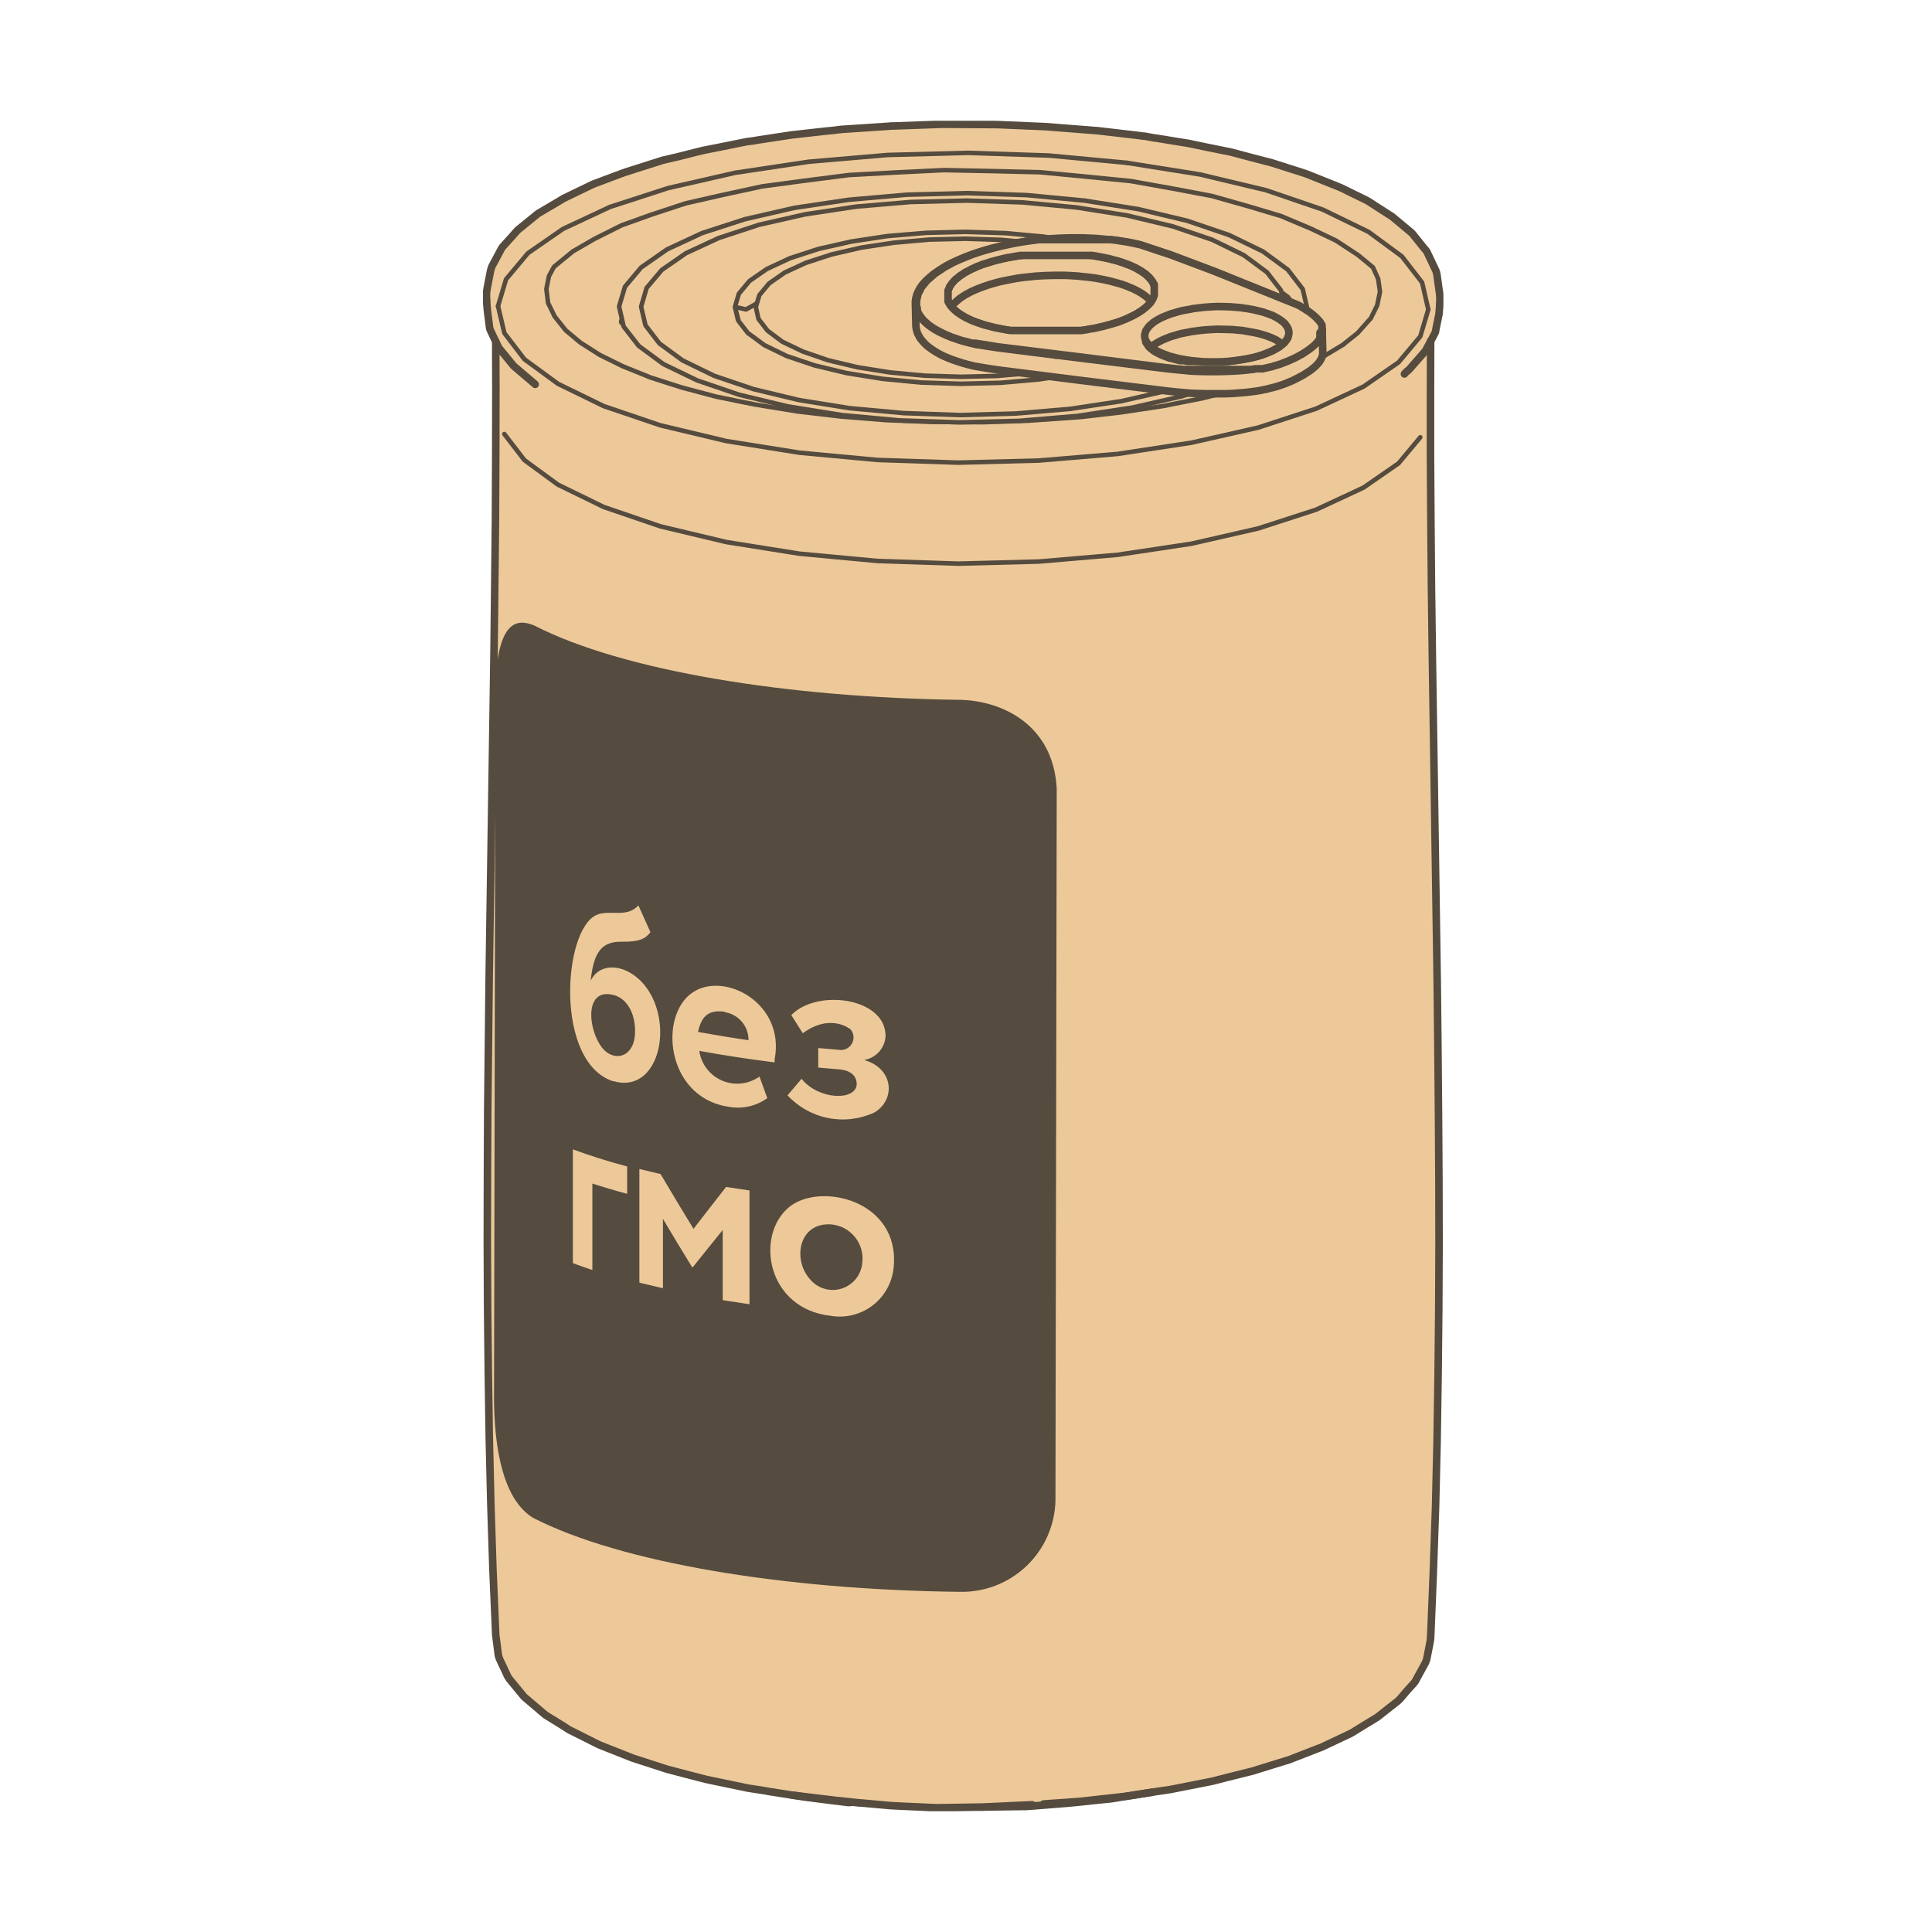 <svg width="128" height="128" viewBox="0 0 128 128" fill="none" xmlns="http://www.w3.org/2000/svg">
<g clip-path="url(#clip0_1504_11496)">
<path d="M94.802 34.638L94.839 38.988L94.895 43.338L94.96 47.688L95.025 52.029L95.09 56.379L95.155 60.728L95.22 65.078L95.266 69.428L95.304 73.769L95.332 78.119L95.341 82.468L95.322 86.809L95.276 91.159L95.211 95.499L95.109 99.849L94.96 104.19L94.783 108.531L94.755 108.744L94.523 109.934L94.439 110.157L93.854 111.226L93.761 111.403L93.64 111.551L93.25 111.979L92.775 112.536L92.627 112.685L91.27 113.754L91.112 113.856L90.433 114.265L89.625 114.767L89.457 114.86L87.543 115.762L87.366 115.827L85.358 116.608L85.191 116.654L82.97 117.342L82.821 117.379L81.148 117.797L80.358 118.002L80.311 118.011L80.219 118.03L77.588 118.55L77.477 118.569L76.473 118.717L75.655 118.848L74.698 118.996L73.619 119.173L72.885 119.247L70.924 119.452L70.125 119.517L67.987 119.684H67.801L65.096 119.721L61.88 119.665L58.599 119.535L58.553 119.526L56.545 119.405L56.201 119.424L54.556 119.219L53.404 119.071L52.474 118.931L52.418 118.922L52.065 118.866L50.876 118.68L50.745 118.652L49.546 118.466L46.786 117.89L45.494 117.556L44.248 117.23L44.1 117.184L41.888 116.468L41.73 116.403L39.778 115.632L39.61 115.557L37.91 114.702L37.733 114.618L37.315 114.349L36.144 113.624L35.986 113.494L34.861 112.536L34.712 112.406L34.591 112.258L33.755 111.245L33.634 111.059L33.086 109.888L33.02 109.683L32.993 109.469L32.844 108.317L32.658 103.976L32.519 99.626L32.416 95.276L32.351 90.936L32.305 86.586L32.286 82.236L32.295 77.886L32.314 73.546L32.361 69.196L32.407 64.846L32.472 60.496L32.537 56.155L32.602 51.806L32.667 47.456L32.732 43.106L32.779 38.756L32.825 34.415L32.844 30.066L32.853 25.725L32.844 22.63L32.472 21.84L32.453 21.793L32.444 21.747L32.435 21.7L32.286 20.529L32.277 20.418L32.268 20.306L32.258 20.195L32.249 20.074V19.953L32.24 19.832L32.23 19.711V19.581V19.46L32.24 19.34L32.258 19.219L32.277 19.098L32.5 17.945L32.528 17.843L32.556 17.741L32.593 17.648L33.234 16.449L33.299 16.356L33.857 15.742L34.285 15.259L34.35 15.203L35.642 14.153L35.734 14.097L37.045 13.326L37.333 13.149L39.239 12.229L39.322 12.192L41.107 11.523L41.469 11.393L43.895 10.621L44.927 10.38L46.516 9.98H46.544L46.6 9.961L47.734 9.738L49.435 9.394L49.76 9.348H49.807L49.974 9.32L50.253 9.273L52.446 8.939L54.863 8.669L55.086 8.651L55.328 8.623L55.616 8.586H55.662H55.681L55.69 8.576L58.897 8.363L58.971 8.353L59.296 8.344L62.41 8.232H62.429L65.487 8.251H65.895L66.202 8.26L69.26 8.39L72.597 8.651H72.643L75.357 8.967L75.478 8.985L75.701 9.013H75.72L75.785 9.022H75.832L76.445 9.134L76.612 9.153L76.891 9.199L78.778 9.506L80.014 9.766L81.492 10.063L81.613 10.091L82.868 10.426L84.262 10.788L86.362 11.458L86.557 11.523L88.574 12.331L88.732 12.396L88.807 12.424L90.48 13.242L90.638 13.326L92.153 14.302L92.19 14.32L92.264 14.376L93.501 15.408L93.575 15.482L94.337 16.43L94.458 16.57L94.514 16.644L94.56 16.728L95.127 17.927L95.164 18.038L95.192 18.15L95.211 18.271L95.378 19.47L95.387 19.581L95.397 19.702V19.814V19.934L95.387 20.055L95.378 20.176V20.297L95.369 20.408L95.359 20.529L95.35 20.631L95.341 20.743V20.789L95.109 21.933V21.942L95.099 21.998L95.071 22.063L94.885 22.416L94.783 22.602L94.774 25.948V30.288L94.802 34.638Z" fill="#EDC99A" stroke="#554B3E" stroke-width="0.5" stroke-linecap="round" stroke-linejoin="round"/>
<path d="M76.297 118.745L74.699 118.996L74.541 119.015L71.594 119.34L71.52 119.349L69.141 119.517" fill="#EDC99A"/>
<path d="M76.297 118.745L74.699 118.996L74.541 119.015L71.594 119.34L71.52 119.349L69.141 119.517" stroke="#554B3E" stroke-width="0.5" stroke-linecap="round" stroke-linejoin="round"/>
<path d="M93.047 24.777L93.158 24.647L93.177 24.638L93.214 24.6L93.261 24.563L93.298 24.535L93.344 24.498L93.382 24.452L93.419 24.415L93.614 24.191L94.004 23.745L94.218 23.504L94.367 23.327L94.404 23.29L94.432 23.253L94.46 23.206L94.785 22.602" fill="#EDC99A"/>
<path d="M93.047 24.777L93.158 24.647L93.177 24.638L93.214 24.6L93.261 24.563L93.298 24.535L93.344 24.498L93.382 24.452L93.419 24.415L93.614 24.191L94.004 23.745L94.218 23.504L94.367 23.327L94.404 23.29L94.432 23.253L94.46 23.206L94.785 22.602" stroke="#554B3E" stroke-width="0.5" stroke-linecap="round" stroke-linejoin="round"/>
<path d="M89.039 22.806L88.927 22.871L87.626 23.652L87.496 23.717L86.121 24.386L86 24.433L84.132 25.139L83.072 25.474L82.059 25.79L81.966 25.808L79.633 26.394L78.769 26.561L77.04 26.905L74.251 27.323L71.667 27.621L71.379 27.649H71.342L68.266 27.862L68.163 27.872L65.124 27.974L62.15 27.955H61.899H61.769L58.683 27.834L55.699 27.593L53.162 27.295L52.818 27.258L52.781 27.249L50.039 26.803L49.286 26.654L47.613 26.31H47.604L47.427 26.273L45.187 25.678L44.341 25.409L43.152 25.027H43.142L43.077 25L41.237 24.256L39.713 23.503L39.703 23.494L38.449 22.695L37.593 21.979L37.482 21.886L36.748 20.966L36.441 20.334L36.32 20.092L36.311 20.073L36.199 19.153L36.367 18.298L36.682 17.713L36.729 17.657L37.956 16.653L39.406 15.816L41.19 14.924L43.161 14.218L45.419 13.474L47.827 12.926L50.485 12.35L53.255 11.978L56.238 11.597L59.287 11.43L62.522 11.271L65.756 11.336L68.907 11.411L72.011 11.708L74.911 11.996L77.718 12.498L80.284 12.982L82.709 13.669L84.866 14.311L86.846 15.147L88.509 15.937L89.969 16.895L90.963 17.713L91.075 17.964L91.307 18.475L91.428 19.33L91.242 20.232L90.814 21.096L90.759 21.161H90.749L89.95 22.062L88.946 22.862" fill="#EDC99A"/>
<path d="M89.039 22.806L88.927 22.871L87.626 23.652L87.496 23.717L86.121 24.386L86 24.433L84.132 25.139L83.072 25.474L82.059 25.79L81.966 25.808L79.633 26.394L78.769 26.561L77.04 26.905L74.251 27.323L71.667 27.621L71.379 27.649H71.342L68.266 27.862L68.163 27.872L65.124 27.974L62.15 27.955H61.899H61.769L58.683 27.834L55.699 27.593L53.162 27.295L52.818 27.258L52.781 27.249L50.039 26.803L49.286 26.654L47.613 26.31H47.604L47.427 26.273L45.187 25.678L44.341 25.409L43.152 25.027H43.142L43.077 25L41.237 24.256L39.713 23.503L39.703 23.494L38.449 22.695L37.593 21.979L37.482 21.886L36.748 20.966L36.441 20.334L36.32 20.092L36.311 20.073L36.199 19.153L36.367 18.298L36.682 17.713L36.729 17.657L37.956 16.653L39.406 15.816L41.19 14.924L43.161 14.218L45.419 13.474L47.827 12.926L50.485 12.35L53.255 11.978L56.238 11.597L59.287 11.43L62.522 11.271L65.756 11.336L68.907 11.411L72.011 11.708L74.911 11.996L77.718 12.498L80.284 12.982L82.709 13.669L84.866 14.311L86.846 15.147L88.509 15.937L89.969 16.895L90.963 17.713L91.075 17.964L91.307 18.475L91.428 19.33L91.242 20.232L90.814 21.096L90.759 21.161H90.749L89.95 22.062L88.946 22.862" stroke="#554B3E" stroke-width="0.3" stroke-linecap="round" stroke-linejoin="round"/>
<path d="M68.38 119.572H68.343L65.099 119.721L62.031 119.768L59.764 119.665L59.011 119.628L56.548 119.405L55.553 119.294H55.488L55.414 119.284L52.477 118.931" fill="#EDC99A"/>
<path d="M68.38 119.572H68.343L65.099 119.721L62.031 119.768L59.764 119.665L59.011 119.628L56.548 119.405L55.553 119.294H55.488L55.414 119.284L52.477 118.931" stroke="#554B3E" stroke-width="0.5" stroke-linecap="round" stroke-linejoin="round"/>
<path d="M32.848 22.63L33.015 22.983L33.043 23.039L33.089 23.095L33.508 23.606L33.972 24.173L34 24.21L34.037 24.247L34.075 24.284L34.112 24.312L34.149 24.349L34.167 24.359L34.205 24.387L34.223 24.414L34.251 24.433L34.883 24.972L34.995 25.065L35.05 25.111L35.134 25.186L35.171 25.214L35.339 25.363L35.357 25.372L35.422 25.428L35.459 25.465" fill="#EDC99A"/>
<path d="M32.848 22.63L33.015 22.983L33.043 23.039L33.089 23.095L33.508 23.606L33.972 24.173L34 24.21L34.037 24.247L34.075 24.284L34.112 24.312L34.149 24.349L34.167 24.359L34.205 24.387L34.223 24.414L34.251 24.433L34.883 24.972L34.995 25.065L35.05 25.111L35.134 25.186L35.171 25.214L35.339 25.363L35.357 25.372L35.422 25.428L35.459 25.465" stroke="#554B3E" stroke-width="0.5" stroke-linecap="round" stroke-linejoin="round"/>
<path d="M32.996 20.278L33.526 18.503L34.976 16.774L37.3 15.166L40.422 13.707L44.261 12.461L48.695 11.448L53.593 10.714L58.798 10.268L64.152 10.128L69.496 10.305L74.673 10.788" stroke="#554B3E" stroke-width="0.3" stroke-linecap="round" stroke-linejoin="round"/>
<path d="M94.099 28.969L92.658 30.698L90.334 32.305L87.202 33.765L83.363 35.01L78.93 36.023L74.041 36.758L68.836 37.204L63.482 37.343L58.138 37.166L52.961 36.683L48.118 35.912L43.75 34.871L39.995 33.588L36.965 32.11L34.743 30.484L33.414 28.755" stroke="#554B3E" stroke-width="0.3" stroke-linecap="round" stroke-linejoin="round"/>
<path d="M74.672 10.789L79.514 11.56L83.874 12.601L87.629 13.884L90.668 15.361L92.88 16.988L94.218 18.717L94.627 20.501" stroke="#554B3E" stroke-width="0.3" stroke-linecap="round" stroke-linejoin="round"/>
<path d="M94.629 20.501L94.099 22.286L92.658 24.006L90.335 25.613L87.202 27.073L83.364 28.327L78.93 29.331L74.041 30.075L68.836 30.512L63.482 30.651L58.138 30.474L52.961 29.991L48.118 29.22L43.75 28.179L39.995 26.905L36.965 25.427L34.743 23.801L33.414 22.063L32.996 20.278" stroke="#554B3E" stroke-width="0.3" stroke-linecap="round" stroke-linejoin="round"/>
<path d="M41.25 21.319L41.408 20.789L42.477 19.516L42.774 19.311" fill="#EDC99A"/>
<path d="M41.25 21.319L41.408 20.789L42.477 19.516L42.774 19.311" stroke="#554B3E" stroke-width="0.5" stroke-linecap="round" stroke-linejoin="round"/>
<path d="M84.895 19.358L85.146 20.464L84.784 21.7L83.78 22.89L82.172 24.015L80.007 25.018L77.348 25.883L74.281 26.58L70.888 27.091L67.291 27.398L63.583 27.5L59.884 27.37L56.296 27.044L52.941 26.505L49.92 25.78L47.317 24.898L45.217 23.875L43.683 22.75L42.763 21.551L42.475 20.315L42.772 19.311L42.837 19.079L43.841 17.889L45.449 16.774L47.615 15.77L50.273 14.896L53.35 14.199L56.733 13.688L60.339 13.382L64.048 13.289L67.747 13.409L71.325 13.744L74.681 14.274L77.701 14.999L80.304 15.882L82.404 16.904L83.938 18.038L84.868 19.237L84.895 19.358L85.323 19.674L86.308 20.957L86.383 21.263L86.225 21.793L85.156 23.066L84.849 23.271L83.436 24.256L81.122 25.334L78.278 26.264L74.997 27.007L71.381 27.556L67.524 27.881L63.564 27.983L59.605 27.853L55.785 27.5L52.197 26.924L48.972 26.152L46.193 25.204L43.943 24.117L42.735 23.224L42.308 22.908L41.313 21.626L41.248 21.319L41.016 20.306L41.406 18.995L42.475 17.722L44.194 16.523L46.509 15.445L49.344 14.525L52.625 13.772L56.249 13.233L60.097 12.898L64.057 12.796L68.016 12.926L71.846 13.289L75.424 13.855L78.659 14.627L81.438 15.575L83.678 16.663L85.323 17.871L86.308 19.153L86.615 20.473L86.42 21.105L86.383 21.263" fill="#EDC99A"/>
<path d="M84.895 19.358L85.146 20.464L84.784 21.7L83.78 22.89L82.172 24.015L80.007 25.018L77.348 25.883L74.281 26.58L70.888 27.091L67.291 27.398L63.583 27.5L59.884 27.37L56.296 27.044L52.941 26.505L49.92 25.78L47.317 24.898L45.217 23.875L43.683 22.75L42.763 21.551L42.475 20.315L42.772 19.311L42.837 19.079L43.841 17.889L45.449 16.774L47.615 15.77L50.273 14.896L53.35 14.199L56.733 13.688L60.339 13.382L64.048 13.289L67.747 13.409L71.325 13.744L74.681 14.274L77.701 14.999L80.304 15.882L82.404 16.904L83.938 18.038L84.868 19.237L84.895 19.358ZM84.895 19.358L85.323 19.674L86.308 20.957L86.383 21.263L86.225 21.793L85.156 23.066L84.849 23.271L83.436 24.256L81.122 25.334L78.278 26.264L74.997 27.007L71.381 27.556L67.524 27.881L63.564 27.983L59.605 27.853L55.785 27.5L52.197 26.924L48.972 26.152L46.193 25.204L43.943 24.117L42.735 23.224L42.308 22.908L41.313 21.626L41.248 21.319L41.016 20.306L41.406 18.995L42.475 17.722L44.194 16.523L46.509 15.445L49.344 14.525L52.625 13.772L56.249 13.233L60.097 12.898L64.057 12.796L68.016 12.926L71.846 13.289L75.424 13.855L78.659 14.627L81.438 15.575L83.678 16.663L85.323 17.871L86.308 19.153L86.615 20.473L86.42 21.105L86.383 21.263" stroke="#554B3E" stroke-width="0.3" stroke-linecap="round" stroke-linejoin="round"/>
<path d="M48.942 21.273L48.896 21.208L48.691 20.334L48.952 19.46L49.658 18.614L50.801 17.824L52.335 17.109L54.222 16.495L56.397 16.003L58.795 15.64L61.351 15.426L63.972 15.361L66.602 15.445L69.139 15.677L71.51 16.058L73.657 16.57L75.497 17.192L76.984 17.927L78.072 18.726L78.732 19.572L78.927 20.445L78.676 21.301V21.319L77.96 22.165L77.551 22.453L77.477 22.509L76.826 22.955L75.283 23.671L73.406 24.284L71.231 24.777L68.823 25.139L66.277 25.362L63.646 25.427L61.025 25.344L58.488 25.102L56.108 24.721L53.971 24.21L52.121 23.587L50.634 22.862L50.16 22.509L50.076 22.444L49.547 22.063L48.942 21.282L48.691 20.334L49.426 20.501L50.03 20.167L50.076 20.13L50.151 20.083L50.309 19.553L50.95 18.782L51.991 18.057L53.385 17.415L55.095 16.858L57.075 16.402L59.25 16.077L61.574 15.873L63.962 15.817L66.342 15.891L68.647 16.105L70.813 16.458L72.755 16.923L74.438 17.49L75.785 18.15L76.77 18.875L77.365 19.646L77.468 20.074L77.551 20.436L77.319 21.235L76.668 22.007L75.636 22.723L74.242 23.373L72.532 23.931L70.552 24.377L68.368 24.712L66.054 24.907L63.665 24.963L61.276 24.888L58.971 24.674L56.815 24.331L54.863 23.866L53.19 23.29L51.833 22.639L50.848 21.905L50.253 21.133L50.076 20.343L50.151 20.083" fill="#EDC99A"/>
<path d="M48.942 21.273L48.896 21.208L48.691 20.334L48.952 19.46L49.658 18.614L50.801 17.824L52.335 17.109L54.222 16.495L56.397 16.003L58.795 15.64L61.351 15.426L63.972 15.361L66.602 15.445L69.139 15.677L71.51 16.058L73.657 16.57L75.497 17.192L76.984 17.927L78.072 18.726L78.732 19.572L78.927 20.445L78.676 21.301V21.319L77.96 22.165L77.551 22.453L77.477 22.509L76.826 22.955L75.283 23.671L73.406 24.284L71.231 24.777L68.823 25.139L66.277 25.362L63.646 25.427L61.025 25.344L58.488 25.102L56.108 24.721L53.971 24.21L52.121 23.587L50.634 22.862L50.16 22.509L50.076 22.444L49.547 22.063L48.942 21.282L48.691 20.334L49.426 20.501L50.03 20.167L50.076 20.13L50.151 20.083L50.309 19.553L50.95 18.782L51.991 18.057L53.385 17.415L55.095 16.858L57.075 16.402L59.25 16.077L61.574 15.873L63.962 15.817L66.342 15.891L68.647 16.105L70.813 16.458L72.755 16.923L74.438 17.49L75.785 18.15L76.77 18.875L77.365 19.646L77.468 20.074L77.551 20.436L77.319 21.235L76.668 22.007L75.636 22.723L74.242 23.373L72.532 23.931L70.552 24.377L68.368 24.712L66.054 24.907L63.665 24.963L61.276 24.888L58.971 24.674L56.815 24.331L54.863 23.866L53.19 23.29L51.833 22.639L50.848 21.905L50.253 21.133L50.076 20.343L50.151 20.083" stroke="#554B3E" stroke-width="0.3" stroke-linecap="round" stroke-linejoin="round"/>
<path d="M63.042 20.306L63.098 20.232L63.2 20.111L63.321 20L63.461 19.879L63.609 19.758L63.777 19.646L63.963 19.526L64.158 19.423L64.362 19.312L64.511 19.247L64.66 19.182L64.892 19.089L65.134 18.996L65.385 18.912L65.645 18.828L65.905 18.754L66.175 18.68L66.463 18.615L66.742 18.559L67.039 18.503L67.337 18.447L67.634 18.401L67.941 18.364L68.248 18.336L68.564 18.299L68.87 18.28L69.186 18.262L69.512 18.252L69.828 18.243H70.144H70.46L70.785 18.252L71.092 18.271L71.408 18.289L71.724 18.326L72.03 18.354L72.337 18.392L72.644 18.438L72.941 18.494L73.229 18.55L73.518 18.615L73.796 18.689L74.066 18.763L74.233 18.81L74.4 18.866L74.633 18.949L74.856 19.042L75.061 19.126L75.265 19.228L75.442 19.321L75.618 19.423L75.767 19.526L75.916 19.637L76.036 19.739L76.157 19.851L76.269 19.981V19.99L76.222 20.065L76.111 20.186L75.99 20.306L75.86 20.427L75.702 20.539L75.534 20.66L75.358 20.771L75.153 20.883L74.949 20.985L74.8 21.059L74.651 21.124L74.531 21.264H74.317L73.936 21.394L73.676 21.468L73.406 21.552L73.136 21.617L72.858 21.682L72.57 21.747L72.281 21.803L71.984 21.849L71.677 21.896L71.371 21.933L71.064 21.97L70.757 21.998L70.441 22.026L70.125 22.044L69.809 22.054L69.493 22.063H69.168L68.852 22.054L68.536 22.044L68.22 22.026L67.904 22.007L67.588 21.979L67.281 21.942L66.974 21.905L66.667 21.858L66.37 21.812L66.082 21.747L65.794 21.682L65.515 21.617L65.245 21.543L65.078 21.487L64.92 21.431L64.678 21.347L64.455 21.264L64.251 21.171L64.056 21.078L63.87 20.976L63.703 20.873L63.544 20.771L63.405 20.669L63.275 20.557L63.154 20.446L63.052 20.334L63.042 20.306L62.968 20.213L62.894 20.102L62.838 19.981L62.792 19.86L62.764 19.739L62.754 19.619L62.745 19.498L62.764 19.377L62.792 19.256L62.838 19.135L62.894 19.005L62.912 18.986L62.968 18.884L63.061 18.763L63.163 18.643L63.284 18.522L63.424 18.41L63.572 18.289L63.74 18.169L63.925 18.057L64.121 17.945L64.325 17.843L64.474 17.778L64.623 17.713L64.855 17.611L65.097 17.518L65.348 17.434L65.608 17.36L65.868 17.276L66.147 17.211L66.426 17.146L66.714 17.081L67.002 17.025L67.299 16.979L67.597 16.932L67.904 16.895L68.21 16.858L68.526 16.83L68.842 16.811L69.158 16.793L69.474 16.774H69.79H70.106H70.422L70.748 16.784L71.064 16.802L71.38 16.821L71.686 16.849L71.993 16.886L72.3 16.923L72.607 16.97L72.904 17.025L73.201 17.081L73.48 17.146L73.759 17.211L74.029 17.285L74.196 17.341L74.363 17.397L74.596 17.481L74.679 17.509L74.819 17.564L75.033 17.657L75.228 17.75L75.404 17.852L75.581 17.955L75.73 18.057L75.878 18.159L76.008 18.271L76.12 18.382L76.222 18.494L76.306 18.615L76.38 18.726L76.436 18.847L76.483 18.968L76.51 19.089L76.529 19.209V19.321L76.548 19.944L76.566 20.678V20.799L76.548 20.92L76.52 21.05L76.473 21.171L76.418 21.291L76.343 21.412L76.25 21.533L76.148 21.654L76.027 21.775L75.888 21.896L75.739 22.007L75.572 22.128L75.386 22.24L75.191 22.351L74.986 22.453L74.837 22.528L74.689 22.593L74.456 22.686L74.215 22.779L73.964 22.862L73.713 22.946L73.443 23.02L73.174 23.085L72.885 23.15L72.607 23.215L72.309 23.271L72.012 23.318L71.714 23.364L71.408 23.401L71.101 23.439L70.785 23.466L70.478 23.494L70.162 23.513L69.921 23.522L66.073 23.039L65.348 22.927L64.716 22.825L64.623 22.806L64.511 22.788L64.409 22.76L64.028 22.667L63.665 22.565L63.331 22.453L63.005 22.342L62.717 22.221L62.429 22.091L62.178 21.97L61.937 21.831L61.723 21.691L61.528 21.552L61.351 21.403L61.193 21.254L61.053 21.096L60.933 20.938L60.849 20.808L60.84 20.78L60.765 20.622L60.7 20.455L60.663 20.288L60.645 20.12V19.953L60.682 19.73L60.747 19.498L60.849 19.275L60.979 19.042L61.146 18.819L61.351 18.596L61.593 18.373L61.862 18.15L62.169 17.936L62.504 17.722L62.773 17.564L63.061 17.416L63.266 17.323L63.47 17.23L63.898 17.044L64.344 16.877L64.808 16.719L65.292 16.57L65.794 16.43L66.314 16.31L66.705 16.217L67.104 16.142L67.513 16.068L67.931 16.003L68.341 15.947L68.768 15.891L69.186 15.854L69.614 15.817L70.041 15.789L70.478 15.771L70.906 15.761H71.333H71.761L72.188 15.78L72.616 15.798L73.043 15.836L73.462 15.873L73.88 15.919L74.289 15.984L74.698 16.049L75.107 16.124L75.488 16.217L76.501 16.542L77.468 16.877L78.964 17.434L80.433 17.992L83.165 19.089L85.87 20.186L85.972 20.232L86.075 20.288L86.391 20.483L86.688 20.678L86.911 20.845L87.106 21.022L87.246 21.161L87.367 21.301L87.45 21.422L87.515 21.543L87.552 21.663L87.59 21.775L87.599 21.868L87.618 22.602L87.636 23.336V23.429L87.618 23.522L87.599 23.615L87.562 23.717L87.515 23.81L87.46 23.903L87.394 24.006L87.274 24.136L87.144 24.275L86.976 24.415L86.8 24.554L86.586 24.693L86.353 24.842L86.112 24.972L85.861 25.102L85.619 25.223L85.368 25.325L85.117 25.428L84.857 25.521L84.597 25.604L84.327 25.679L84.132 25.725L83.927 25.781L83.723 25.818L83.519 25.864L83.24 25.911L82.952 25.948L82.663 25.985L82.375 26.013L82.004 26.041L81.632 26.069L81.167 26.087H80.702H79.968L79.234 26.069L78.88 26.05L78.527 26.023L77.914 25.967L77.31 25.902L71.705 25.214L66.11 24.508L65.376 24.396L64.66 24.275L64.548 24.256L64.437 24.229L64.065 24.136L63.703 24.033L63.368 23.922L63.042 23.81L62.745 23.689L62.466 23.569L62.215 23.439L61.974 23.299L61.76 23.16L61.565 23.02L61.379 22.872L61.23 22.723L61.091 22.565L60.97 22.416L60.877 22.249L60.793 22.091L60.737 21.924L60.7 21.765L60.682 21.598L60.663 20.855L60.645 20.12" fill="#EDC99A"/>
<path d="M63.042 20.306L63.098 20.232L63.2 20.111L63.321 20L63.461 19.879L63.609 19.758L63.777 19.646L63.963 19.526L64.158 19.423L64.362 19.312L64.511 19.247L64.66 19.182L64.892 19.089L65.134 18.996L65.385 18.912L65.645 18.828L65.905 18.754L66.175 18.68L66.463 18.615L66.742 18.559L67.039 18.503L67.337 18.447L67.634 18.401L67.941 18.364L68.248 18.336L68.564 18.299L68.87 18.28L69.186 18.262L69.512 18.252L69.828 18.243H70.144H70.46L70.785 18.252L71.092 18.271L71.408 18.289L71.724 18.326L72.03 18.354L72.337 18.392L72.644 18.438L72.941 18.494L73.229 18.55L73.518 18.615L73.796 18.689L74.066 18.763L74.233 18.81L74.4 18.866L74.633 18.949L74.856 19.042L75.061 19.126L75.265 19.228L75.442 19.321L75.618 19.423L75.767 19.526L75.916 19.637L76.036 19.739L76.157 19.851L76.269 19.981V19.99L76.222 20.065L76.111 20.186L75.99 20.306L75.86 20.427L75.702 20.539L75.534 20.66L75.358 20.771L75.153 20.883L74.949 20.985L74.8 21.059L74.651 21.124L74.531 21.264H74.317L73.936 21.394L73.676 21.468L73.406 21.552L73.136 21.617L72.858 21.682L72.57 21.747L72.281 21.803L71.984 21.849L71.677 21.896L71.371 21.933L71.064 21.97L70.757 21.998L70.441 22.026L70.125 22.044L69.809 22.054L69.493 22.063H69.168L68.852 22.054L68.536 22.044L68.22 22.026L67.904 22.007L67.588 21.979L67.281 21.942L66.974 21.905L66.667 21.858L66.37 21.812L66.082 21.747L65.794 21.682L65.515 21.617L65.245 21.543L65.078 21.487L64.92 21.431L64.678 21.347L64.455 21.264L64.251 21.171L64.056 21.078L63.87 20.976L63.703 20.873L63.544 20.771L63.405 20.669L63.275 20.557L63.154 20.446L63.052 20.334L63.042 20.306ZM63.042 20.306L62.968 20.213L62.894 20.102L62.838 19.981L62.792 19.86L62.764 19.739L62.754 19.619L62.745 19.498L62.764 19.377L62.792 19.256L62.838 19.135L62.894 19.005L62.912 18.986L62.968 18.884L63.061 18.763L63.163 18.643L63.284 18.522L63.424 18.41L63.572 18.289L63.74 18.169L63.925 18.057L64.121 17.945L64.325 17.843L64.474 17.778L64.623 17.713L64.855 17.611L65.097 17.518L65.348 17.434L65.608 17.36L65.868 17.276L66.147 17.211L66.426 17.146L66.714 17.081L67.002 17.025L67.299 16.979L67.597 16.932L67.904 16.895L68.21 16.858L68.526 16.83L68.842 16.811L69.158 16.793L69.474 16.774H69.79H70.106H70.422L70.748 16.784L71.064 16.802L71.38 16.821L71.686 16.849L71.993 16.886L72.3 16.923L72.607 16.97L72.904 17.025L73.201 17.081L73.48 17.146L73.759 17.211L74.029 17.285L74.196 17.341L74.363 17.397L74.596 17.481L74.679 17.509L74.819 17.564L75.033 17.657L75.228 17.75L75.404 17.852L75.581 17.955L75.73 18.057L75.878 18.159L76.008 18.271L76.12 18.382L76.222 18.494L76.306 18.615L76.38 18.726L76.436 18.847L76.483 18.968L76.51 19.089L76.529 19.209V19.321L76.548 19.944L76.566 20.678V20.799L76.548 20.92L76.52 21.05L76.473 21.171L76.418 21.291L76.343 21.412L76.25 21.533L76.148 21.654L76.027 21.775L75.888 21.896L75.739 22.007L75.572 22.128L75.386 22.24L75.191 22.351L74.986 22.453L74.837 22.528L74.689 22.593L74.456 22.686L74.215 22.779L73.964 22.862L73.713 22.946L73.443 23.02L73.174 23.085L72.885 23.15L72.607 23.215L72.309 23.271L72.012 23.318L71.714 23.364L71.408 23.401L71.101 23.439L70.785 23.466L70.478 23.494L70.162 23.513L69.921 23.522L66.073 23.039L65.348 22.927L64.716 22.825L64.623 22.806L64.511 22.788L64.409 22.76L64.028 22.667L63.665 22.565L63.331 22.453L63.005 22.342L62.717 22.221L62.429 22.091L62.178 21.97L61.937 21.831L61.723 21.691L61.528 21.552L61.351 21.403L61.193 21.254L61.053 21.096L60.933 20.938L60.849 20.808L60.84 20.78L60.765 20.622L60.7 20.455L60.663 20.288L60.645 20.12V19.953L60.682 19.73L60.747 19.498L60.849 19.275L60.979 19.042L61.146 18.819L61.351 18.596L61.593 18.373L61.862 18.15L62.169 17.936L62.504 17.722L62.773 17.564L63.061 17.416L63.266 17.323L63.47 17.23L63.898 17.044L64.344 16.877L64.808 16.719L65.292 16.57L65.794 16.43L66.314 16.31L66.705 16.217L67.104 16.142L67.513 16.068L67.931 16.003L68.341 15.947L68.768 15.891L69.186 15.854L69.614 15.817L70.041 15.789L70.478 15.771L70.906 15.761H71.333H71.761L72.188 15.78L72.616 15.798L73.043 15.836L73.462 15.873L73.88 15.919L74.289 15.984L74.698 16.049L75.107 16.124L75.488 16.217L76.501 16.542L77.468 16.877L78.964 17.434L80.433 17.992L83.165 19.089L85.87 20.186L85.972 20.232L86.075 20.288L86.391 20.483L86.688 20.678L86.911 20.845L87.106 21.022L87.246 21.161L87.367 21.301L87.45 21.422L87.515 21.543L87.552 21.663L87.59 21.775L87.599 21.868L87.618 22.602L87.636 23.336V23.429L87.618 23.522L87.599 23.615L87.562 23.717L87.515 23.81L87.46 23.903L87.394 24.006L87.274 24.136L87.144 24.275L86.976 24.415L86.8 24.554L86.586 24.693L86.353 24.842L86.112 24.972L85.861 25.102L85.619 25.223L85.368 25.325L85.117 25.428L84.857 25.521L84.597 25.604L84.327 25.679L84.132 25.725L83.927 25.781L83.723 25.818L83.519 25.864L83.24 25.911L82.952 25.948L82.663 25.985L82.375 26.013L82.004 26.041L81.632 26.069L81.167 26.087H80.702H79.968L79.234 26.069L78.88 26.05L78.527 26.023L77.914 25.967L77.31 25.902L71.705 25.214L66.11 24.508L65.376 24.396L64.66 24.275L64.548 24.256L64.437 24.229L64.065 24.136L63.703 24.033L63.368 23.922L63.042 23.81L62.745 23.689L62.466 23.569L62.215 23.439L61.974 23.299L61.76 23.16L61.565 23.02L61.379 22.872L61.23 22.723L61.091 22.565L60.97 22.416L60.877 22.249L60.793 22.091L60.737 21.924L60.7 21.765L60.682 21.598L60.663 20.855L60.645 20.12" stroke="#554B3E" stroke-width="0.5" stroke-linecap="round" stroke-linejoin="round"/>
<path d="M87.6 21.868V21.961L87.591 22.054L87.563 22.146L87.526 22.239L87.489 22.342L87.424 22.435L87.359 22.537L87.275 22.63L87.247 22.667L87.108 22.806L86.95 22.946L86.764 23.085L86.55 23.225L86.318 23.373L86.085 23.503L85.834 23.634L85.593 23.745L85.332 23.857L85.081 23.959L84.821 24.052L84.561 24.136L84.301 24.21L84.096 24.256L83.892 24.303L83.687 24.349L83.483 24.387L83.204 24.433L82.916 24.48L82.628 24.517L82.34 24.544L81.968 24.572L81.596 24.591L81.131 24.61L80.666 24.619H79.932L79.198 24.6L78.845 24.582L78.492 24.544L77.878 24.489L77.274 24.424L71.669 23.736L69.95 23.522H69.922" fill="#EDC99A"/>
<path d="M87.6 21.868V21.961L87.591 22.054L87.563 22.146L87.526 22.239L87.489 22.342L87.424 22.435L87.359 22.537L87.275 22.63L87.247 22.667L87.108 22.806L86.95 22.946L86.764 23.085L86.55 23.225L86.318 23.373L86.085 23.503L85.834 23.634L85.593 23.745L85.332 23.857L85.081 23.959L84.821 24.052L84.561 24.136L84.301 24.21L84.096 24.256L83.892 24.303L83.687 24.349L83.483 24.387L83.204 24.433L82.916 24.48L82.628 24.517L82.34 24.544L81.968 24.572L81.596 24.591L81.131 24.61L80.666 24.619H79.932L79.198 24.6L78.845 24.582L78.492 24.544L77.878 24.489L77.274 24.424L71.669 23.736L69.95 23.522H69.922" stroke="#554B3E" stroke-width="0.5" stroke-linecap="round" stroke-linejoin="round"/>
<path d="M60.852 20.808L60.879 20.743L61.019 20.52L61.186 20.288L61.391 20.064L61.632 19.841L61.902 19.618L62.209 19.405L62.543 19.191L62.813 19.042L62.906 18.986H62.915" fill="#EDC99A"/>
<path d="M60.852 20.808L60.879 20.743L61.019 20.52L61.186 20.288L61.391 20.064L61.632 19.841L61.902 19.618L62.209 19.405L62.543 19.191L62.813 19.042L62.906 18.986H62.915" stroke="#554B3E" stroke-width="0.5" stroke-linecap="round" stroke-linejoin="round"/>
<path d="M74.68 17.508L74.736 17.518L75.144 17.592L75.525 17.685L76.529 18.01L77.505 18.354L79.002 18.902L80.47 19.47L83.194 20.557L85.908 21.654L86.01 21.709L86.112 21.756L86.419 21.951L86.725 22.146L86.939 22.314L87.144 22.49L87.274 22.63" fill="#EDC99A"/>
<path d="M74.68 17.508L74.736 17.518L75.144 17.592L75.525 17.685L76.529 18.01L77.505 18.354L79.002 18.902L80.47 19.47L83.194 20.557L85.908 21.654L86.01 21.709L86.112 21.756L86.419 21.951L86.725 22.146L86.939 22.314L87.144 22.49L87.274 22.63" stroke="#554B3E" stroke-width="0.5" stroke-linecap="round" stroke-linejoin="round"/>
<path d="M64.715 22.825L64.492 22.732L64.287 22.639L64.083 22.546L63.906 22.444L63.739 22.351L63.581 22.239L63.432 22.137L63.312 22.026L63.191 21.914L63.089 21.802L63.005 21.691L62.931 21.57L62.875 21.449L62.828 21.338L62.8 21.217L62.782 21.096L62.763 20.352L62.754 19.683V19.618" fill="#EDC99A"/>
<path d="M64.715 22.825L64.492 22.732L64.287 22.639L64.083 22.546L63.906 22.444L63.739 22.351L63.581 22.239L63.432 22.137L63.312 22.026L63.191 21.914L63.089 21.802L63.005 21.691L62.931 21.57L62.875 21.449L62.828 21.338L62.8 21.217L62.782 21.096L62.763 20.352L62.754 19.683V19.618" stroke="#554B3E" stroke-width="0.5" stroke-linecap="round" stroke-linejoin="round"/>
<path d="M87.589 21.868V21.775V21.654V21.542L87.515 21.422L87.441 21.301L87.311 21.161L87.18 21.022L86.976 20.845L86.762 20.678L86.456 20.483L86.149 20.288L86.046 20.232L85.944 20.185L83.221 19.088L80.507 17.992L79.029 17.434L77.542 16.876L76.557 16.551L75.562 16.217L75.172 16.133L74.772 16.049L74.363 15.984L73.954 15.919L73.536 15.873H73.118H72.69H72.272H70.552H70.124H69.688H69.269H68.842L68.424 15.928L68.006 15.984L67.597 16.049L67.188 16.123L66.788 16.207L66.388 16.291L65.877 16.421L65.375 16.551L64.892 16.7L64.418 16.858L63.981 17.034L63.544 17.211L63.34 17.304L63.145 17.397L62.856 17.555L62.578 17.704L62.261 17.918L61.936 18.131L61.685 18.354L61.425 18.577L61.239 18.8L61.053 19.024L60.942 19.256L60.821 19.479L60.775 19.711L60.719 19.934V20.269L60.775 20.436V20.604L60.858 20.762L60.951 20.92L61.072 21.078L61.202 21.236L61.369 21.384L61.537 21.533L61.741 21.673L61.955 21.812L62.196 21.942L62.447 22.072L62.736 22.202L63.024 22.323L63.349 22.435L63.674 22.546L64.046 22.639L64.418 22.741H64.52H64.632L65.356 22.853L66.082 22.974L71.659 23.661L77.235 24.358L77.848 24.424L78.453 24.48H78.806H79.159H81.093H81.557H81.929H82.301H82.589H82.886L83.165 24.433H83.444H83.648L83.853 24.387L84.057 24.34L84.262 24.294L84.522 24.21L84.782 24.136L85.043 24.034L85.294 23.94L85.545 23.829L85.796 23.717L86.037 23.587L86.279 23.457L86.502 23.308L86.725 23.16L86.902 23.02L87.069 22.881L87.199 22.75L87.32 22.621L87.385 22.518L87.45 22.425V22.323V22.23V22.137V22.044L87.589 21.868ZM75.506 20.659L75.33 20.771L75.125 20.883L74.921 20.985L74.772 21.05L74.623 21.124L74.391 21.217L74.159 21.31L73.898 21.393L73.647 21.468L73.378 21.542L73.108 21.617L72.82 21.682L72.541 21.747L72.244 21.793L71.956 21.849L71.649 21.895H71.352H71.035H70.729H70.413H70.097H68.507H68.192H67.875H67.559H67.253H66.946L66.649 21.849L66.351 21.793L66.054 21.738L65.765 21.673L65.496 21.598L65.226 21.533L65.059 21.477L64.892 21.422L64.659 21.338L64.427 21.254L64.232 21.161L64.028 21.069L63.851 20.966L63.674 20.864L63.526 20.762L63.377 20.659L63.256 20.548L63.135 20.436L63.033 20.325L62.94 20.204L62.875 20.092L62.81 19.972V19.851V19.73V19.488V19.368V19.246L62.866 19.126L62.912 18.995L62.996 18.875L63.08 18.754L63.191 18.633L63.303 18.512L63.451 18.401L63.591 18.28L63.767 18.169L63.944 18.048L64.148 17.945L64.353 17.834L64.501 17.769L64.641 17.694L64.883 17.601L65.115 17.509L65.375 17.434L65.626 17.351L65.896 17.276L66.165 17.202L66.444 17.137L66.732 17.072L67.02 17.025L67.318 16.97L67.624 16.923H67.922H68.238H68.545H68.861H69.177H70.775H71.091H71.407H71.714H72.021H72.337L72.634 16.97L72.931 17.025L73.22 17.081L73.517 17.146L73.787 17.221L74.056 17.285L74.224 17.341L74.391 17.397L74.623 17.48L74.846 17.564L75.051 17.657L75.255 17.75L75.432 17.852L75.609 17.955L75.757 18.057L75.906 18.159L76.027 18.271L76.147 18.382L76.24 18.494L76.334 18.615L76.398 18.726L76.473 18.847V18.968V19.088V19.33V19.451V19.572L76.427 19.692L76.371 19.823L76.296 19.944L76.213 20.065L76.101 20.185L75.98 20.306L75.841 20.418L75.692 20.538L75.506 20.659ZM85.321 22.221V22.388L85.21 22.537L85.099 22.695L84.922 22.843L84.736 22.992L84.494 23.132L84.252 23.262L83.955 23.383L83.657 23.494L83.314 23.596L82.97 23.689L82.589 23.764L82.207 23.838L81.808 23.894L81.408 23.94H80.99H80.572H79.745H79.345H78.945H78.676L78.416 23.894H78.304H78.192L77.886 23.82L77.579 23.736H77.514L77.226 23.625L76.928 23.513L76.696 23.392L76.464 23.262L76.287 23.123L76.12 22.983L76.018 22.825L75.915 22.677V22.518V22.36V22.221V22.081L76.027 21.924L76.138 21.775L76.203 21.71L76.278 21.654L76.38 21.57L76.473 21.496L76.715 21.356L76.966 21.227L77.263 21.105L77.56 20.985H77.626H77.7L77.97 20.91L78.248 20.827L78.592 20.762L78.945 20.696H79.001H79.41L79.81 20.65H80.228H80.637H81.473H81.808H82.143H82.273L82.645 20.715L83.026 20.78L83.36 20.864L83.695 20.947L83.964 21.04L84.234 21.142L84.466 21.273L84.708 21.403L84.875 21.542L85.052 21.682L85.154 21.84L85.256 21.988V22.146V22.304L85.321 22.221Z" fill="#EDC99A" stroke="#554B3E" stroke-width="0.5" stroke-linecap="round" stroke-linejoin="round"/>
<path d="M75.832 22.23L75.851 22.388L75.897 22.546L75.99 22.695L76.111 22.853L76.269 22.992L76.343 22.936L76.418 22.872L76.501 22.806L76.734 22.667L76.985 22.537L77.273 22.416L77.579 22.295L77.71 22.258L77.849 22.221L78.053 22.156L78.267 22.1L78.648 22.026L79.029 21.951L79.15 21.942L79.271 21.923L79.55 21.886L79.838 21.858L80.247 21.831L80.665 21.812L81.084 21.821L81.492 21.831L81.688 21.84L81.874 21.858L82.087 21.877L82.301 21.895L82.682 21.961L83.045 22.026L83.361 22.091L83.658 22.174L83.695 22.184L83.723 22.193L84.03 22.295L84.309 22.407L84.56 22.528L84.773 22.667L84.969 22.806L85.09 22.695L85.22 22.546L85.312 22.388L85.368 22.221L85.396 22.063L85.378 21.905L85.331 21.747L85.238 21.598L85.127 21.44L84.969 21.301L84.773 21.161L84.56 21.031L84.309 20.901L84.039 20.799L83.77 20.706L83.742 20.697L83.723 20.687L83.388 20.604L83.045 20.52L82.682 20.455L82.301 20.399L82.236 20.39L82.171 20.381L81.836 20.353L81.492 20.325L81.084 20.315L80.665 20.306L80.247 20.325L79.838 20.353L79.429 20.399L79.029 20.446L79.001 20.455L78.974 20.464L78.62 20.529L78.267 20.594L77.998 20.669L77.728 20.752L77.654 20.771L77.579 20.79L77.273 20.91L76.985 21.031L76.734 21.161L76.501 21.301L76.399 21.375L76.306 21.459L76.232 21.515L76.167 21.579L76.157 21.589L76.139 21.598L76.027 21.747L75.916 21.905L75.906 21.933V21.951L75.86 22.091L75.832 22.23Z" fill="#EDC99A" stroke="#554B3E" stroke-width="0.5" stroke-linecap="round" stroke-linejoin="round"/>
<path d="M84.971 22.806L84.924 22.843L84.729 22.992L84.497 23.131L84.246 23.262L83.958 23.382L83.651 23.503L83.316 23.605L82.963 23.698L82.591 23.773L82.201 23.838L81.801 23.894L81.392 23.94L80.983 23.968L80.565 23.977H80.165L79.766 23.968H79.747H79.738L79.329 23.931L78.929 23.894L78.669 23.856L78.409 23.81L78.297 23.791L78.186 23.773L77.87 23.698L77.563 23.615H77.535L77.507 23.605L77.21 23.494L76.922 23.382L76.671 23.262L76.457 23.131L76.271 23.001L76.262 22.992" fill="#EDC99A"/>
<path d="M84.971 22.806L84.924 22.843L84.729 22.992L84.497 23.131L84.246 23.262L83.958 23.382L83.651 23.503L83.316 23.605L82.963 23.698L82.591 23.773L82.201 23.838L81.801 23.894L81.392 23.94L80.983 23.968L80.565 23.977H80.165L79.766 23.968H79.747H79.738L79.329 23.931L78.929 23.894L78.669 23.856L78.409 23.81L78.297 23.791L78.186 23.773L77.87 23.698L77.563 23.615H77.535L77.507 23.605L77.21 23.494L76.922 23.382L76.671 23.262L76.457 23.131L76.271 23.001L76.262 22.992" stroke="#554B3E" stroke-width="0.5" stroke-linecap="round" stroke-linejoin="round"/>
<path d="M55.066 81.12C52.928 80.981 52.519 83.398 53.606 84.68C53.846 84.999 54.177 85.237 54.556 85.362C54.934 85.488 55.342 85.495 55.725 85.383C56.107 85.271 56.447 85.045 56.698 84.735C56.949 84.425 57.099 84.046 57.129 83.648C57.165 83.346 57.14 83.039 57.055 82.747C56.97 82.454 56.827 82.182 56.634 81.946C56.442 81.71 56.203 81.516 55.934 81.374C55.664 81.232 55.369 81.146 55.066 81.12ZM40.65 65.924C38.837 65.44 38.902 67.829 39.72 69.168C40.398 70.311 41.672 70.208 41.997 68.991C42.23 68.061 41.997 66.314 40.668 65.924H40.65ZM48.011 67.029C46.979 66.899 46.486 67.271 46.245 68.368C47.323 68.563 48.438 68.749 49.591 68.917C49.596 68.468 49.439 68.033 49.148 67.691C48.858 67.35 48.454 67.125 48.011 67.058V67.029ZM37.954 83.713V76.148C39.051 76.557 40.259 76.938 41.551 77.282V79.094C40.743 78.88 39.98 78.648 39.246 78.415V84.141C38.8 83.992 38.372 83.843 37.954 83.685V83.713ZM45.938 81.427C46.579 80.591 47.444 79.484 48.104 78.639L49.656 78.871V86.409L47.881 86.139V81.492C47.286 82.236 46.487 83.211 45.901 83.955H45.855C45.278 83.025 44.488 81.715 43.921 80.749V85.349L42.36 84.978V77.449L43.763 77.783C44.405 78.861 45.26 80.302 45.929 81.38L45.938 81.427ZM55.066 87.18C50.79 86.725 50.009 81.845 52.277 79.977C54.331 78.285 59.611 79.521 59.211 83.918C59.172 84.413 59.031 84.895 58.797 85.332C58.563 85.77 58.24 86.154 57.85 86.461C57.459 86.768 57.009 86.99 56.528 87.114C56.047 87.237 55.546 87.26 55.056 87.18H55.066ZM48.113 73.303C44.117 72.569 43.643 67.271 45.883 65.756C47.983 64.325 52.045 66.463 51.32 70.19C51.324 70.255 51.324 70.32 51.32 70.385C49.591 70.171 47.918 69.911 46.329 69.623C46.391 70.054 46.563 70.462 46.828 70.807C47.094 71.152 47.444 71.423 47.844 71.594C48.245 71.765 48.682 71.829 49.115 71.782C49.548 71.735 49.962 71.577 50.316 71.324L50.836 72.755C50.454 73.03 50.018 73.22 49.556 73.315C49.095 73.409 48.619 73.406 48.16 73.303H48.113ZM53.207 68.489L52.426 67.253C54.117 65.496 58.672 66.082 58.672 68.638C58.652 69.025 58.499 69.394 58.241 69.683C57.982 69.972 57.633 70.164 57.25 70.227C59.22 70.784 59.36 72.867 57.919 73.712C56.963 74.151 55.893 74.277 54.862 74.072C53.83 73.866 52.89 73.341 52.175 72.569L53.105 71.473C54.229 72.867 56.618 72.941 56.757 71.891C56.757 71.798 56.841 70.961 55.614 70.85L54.211 70.729V69.437L55.53 69.548C55.7 69.586 55.878 69.57 56.038 69.502C56.198 69.434 56.333 69.318 56.424 69.169C56.515 69.021 56.558 68.848 56.546 68.674C56.534 68.501 56.468 68.335 56.358 68.201C56.358 68.201 55.047 67.085 53.179 68.461L53.207 68.489ZM40.631 71.64C36.736 70.385 37.294 61.629 39.506 60.625C40.38 60.226 41.495 60.858 42.295 59.984L43.094 61.76C42.788 62.141 42.471 62.41 41.189 62.392C39.906 62.373 39.33 63.024 39.135 64.975C39.925 63.34 42.555 64.046 43.447 66.63C44.34 69.214 43.141 72.356 40.659 71.631L40.631 71.64ZM63.7 46.368C52.184 46.228 41.245 44.444 35.417 41.451C34.339 40.995 32.907 40.939 32.824 45.736L32.73 92.878C32.795 96.949 33.66 99.523 35.305 100.555C41.133 103.548 52.035 105.333 63.589 105.463C64.403 105.481 65.213 105.339 65.972 105.045C66.731 104.75 67.425 104.309 68.014 103.746C68.602 103.183 69.075 102.51 69.403 101.765C69.731 101.02 69.909 100.217 69.927 99.403L70.011 52.26C69.798 48.068 66.48 46.461 63.7 46.368Z" fill="#554B3E"/>
</g>
<defs>
<clipPath id="clip0_1504_11496">
<rect width="63.631" height="112" fill="white" transform="translate(32 8)"/>
</clipPath>
</defs>
</svg>
